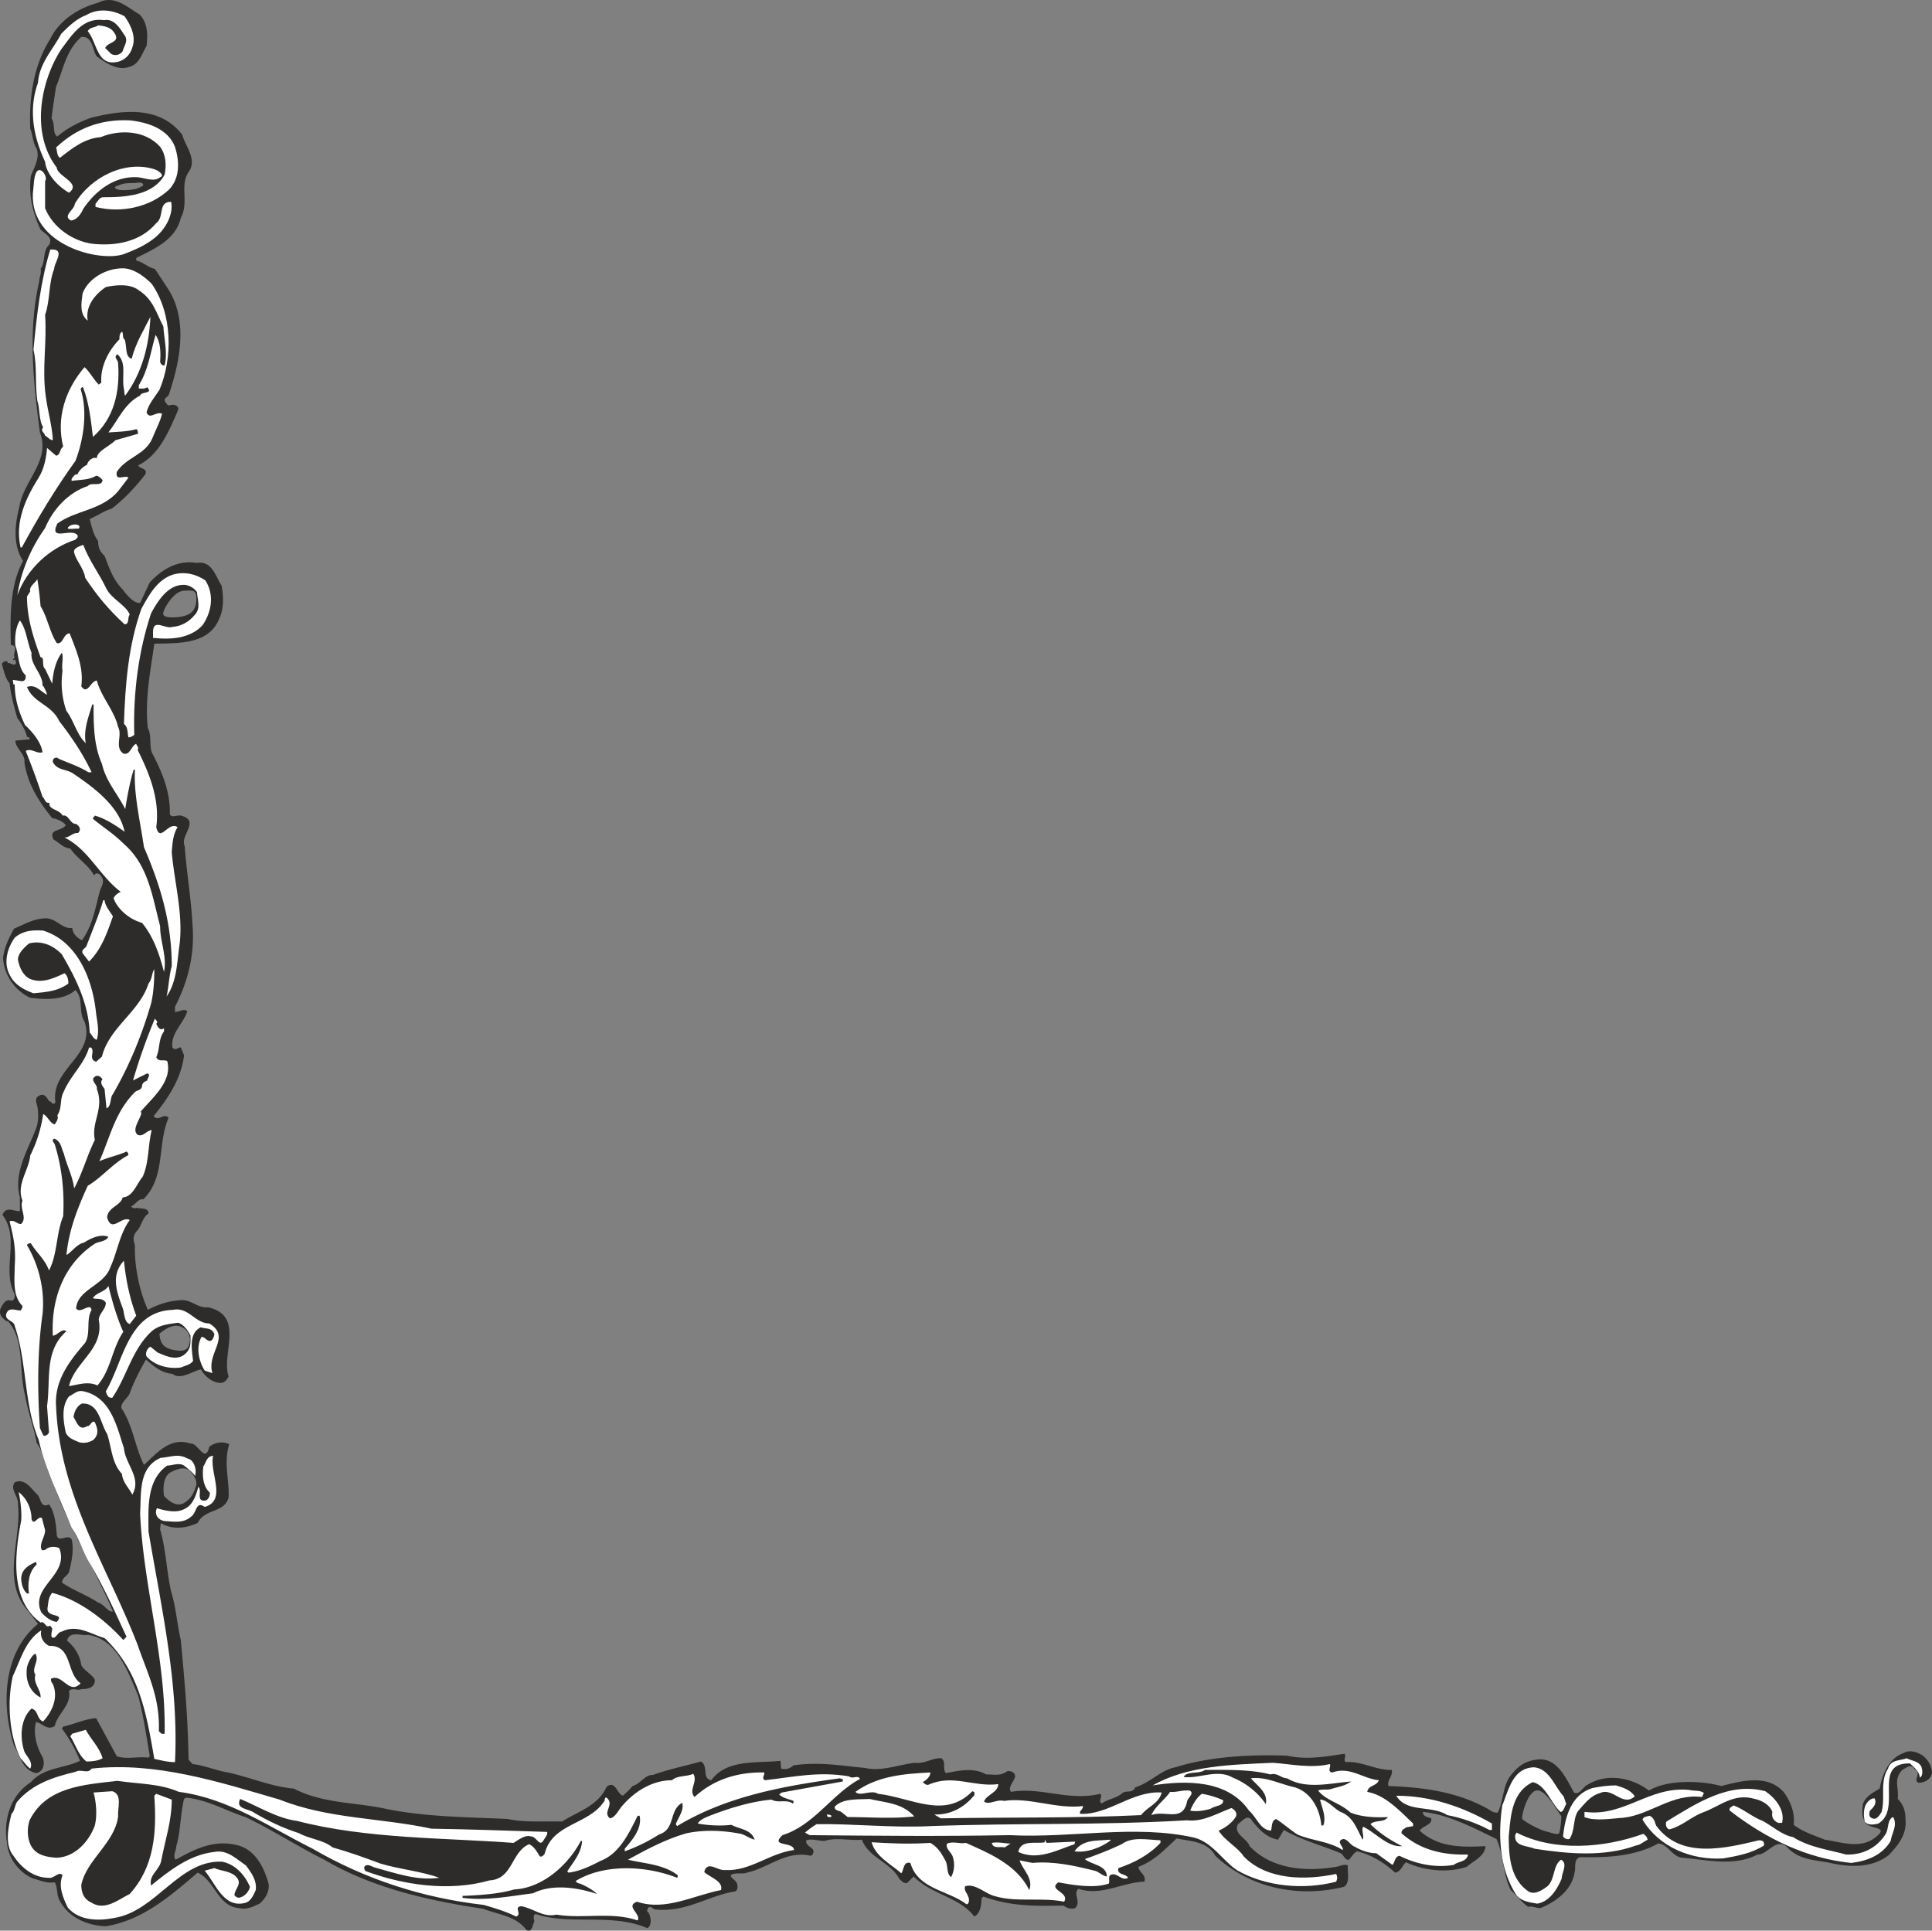 <svg xmlns="http://www.w3.org/2000/svg" width="287.02" height="286.852" viewBox="0 0 215.265 215.139"><rect x="0" y="0" width="215.265" height="215.139" fill="#808080" stroke="none"/><path d="M195.686 317.913c-1.872 2.952-2.376 6.552-2.232 10.008.288.648.288 1.584.72 2.232.36 1.08-.288 2.088-.648 3.024-.288 2.088.216 4.176 1.08 5.976.504.504 1.44.864.936 1.728-.72.648-.36 1.872-.936 2.664.144.36-.144.936-.144 1.368-1.296 5.544-.648 11.376.072 16.848 1.224 3.168-1.872 5.4-2.304 8.352-.504 1.944-.72 4.248.432 5.976-1.512 2.736-1.44 6.264-1.368 9.36.936.072.144 1.008.432 1.368l-.216.288c.144.072.144 0 .216-.072.072.144.144.288.144.432-.216.432-.576-.072-.936 0v-.144c-.288-.216-.576.144-.648.216.216.792.432 1.728.864 2.16.144 1.296.504 2.664.864 3.888.504.648 1.008 1.584 1.08 2.16l.072-.072c.144.072.288.144.216.288l-1.584.144c0 .864 1.152 1.512 1.008 2.448.36 2.376 1.584 4.32 3.096 6.192.504.072 1.224.36 1.512.792-.504.72-1.944.36-1.368 1.584.648.36 1.08.936 1.872 1.008.792 1.152 2.016 1.8 2.664 3.024.072-.36.576-.288.72 0 .504.576.144 1.08-.072 1.656-.504 1.8-.792 3.888-2.016 5.544-.576-.288-1.008-.72-1.08-1.368-1.08.144-1.728-1.008-2.88-1.08-1.368 0-2.376.648-3.6 1.152-.576 1.008-1.08 2.088-1.224 3.24.072 1.872 1.296 3.672 3.024 4.464 1.728.216 3.744.288 5.04-.864.936 1.008.288 2.376 1.008 3.528 1.296 3.744-3.816 5.256-3.24 9-.288.432-.504-.216-.72-.144-.288-.504-.576-.936-1.152-.576-.504.288-.216.864-.144 1.152.144.792.144 1.872-.216 2.664-.936 2.376-2.448 4.824-1.728 7.488v1.512c-.504.144-1.512-.648-1.944.432 2.016 2.664-.144 6.048 1.368 8.856 0 .288 0 .648-.36.72-.72-.288-1.008.504-1.224.864-.216.72.216 1.08.72 1.44l.072-.072c1.944 2.088 1.224 5.616 1.944 8.28.288 1.8 1.008 3.672 1.296 5.328.864 1.152 1.008 2.808 1.656 4.032 1.8 5.184 4.752 9.792 6.84 14.76-.576.072-.936-.792-1.656-1.008-1.296-.864-2.808-1.368-4.032-2.232.072-.576.576-.72.792-1.152.288-1.152.576-2.52.288-3.672-.432-.648-1.512.504-1.656-.504-.072-1.08-.216-2.52-.864-3.384-1.008.504-.864-.792-1.368-1.152-.648-.648-1.368-1.8-2.448-1.296-.576.792.432 1.512.36 2.448.432 3.744-1.872 8.424 1.008 11.736l1.224 1.584c-3.96 3.24-4.104 9.144-2.664 13.608.72 1.08.864 2.664 2.448 3.024.864-.144 1.008-1.08.72-1.8-.648-1.08-1.08-2.664-.72-3.888.648.072 1.224 1.008 2.088.432.288-1.368 1.872-2.304 1.584-3.888.36-.432.936 0 1.368-.216.72 0 1.512-.144 1.512-1.008-.216-.576-1.152-1.008-1.512-1.656-.144-1.08-.72-2.016-1.584-2.736.288-1.152 1.584-.504 2.304-.648 3.24.432 4.464 4.104 5.616 6.768.576 2.16.936 4.608 1.296 6.768l-.144.144c-1.368-.144-2.376.216-3.528-.144l-2.304-4.248c-1.224.072-2.376.648-3.672.936l-.144.216c.792 1.08 1.512 2.304 2.016 3.6-1.8.864-4.032.72-5.472 2.376-2.232 1.44-3.096 4.104-2.664 6.768.144 1.728 1.368 3.312 2.88 3.96.864.216 1.512.576 2.448.432.288.504.216 1.224.432 1.8.936 2.088 3.168 3.024 5.256 3.096 4.032-.648 7.128-3.312 10.224-5.976 1.944.864 2.232 3.816 4.68 3.96.792.216 1.584-.216 2.232-.504.648-.576 1.08-1.296 1.008-2.16-.504-1.872-1.512-3.96-3.672-4.392-2.52-.576-4.608.504-6.696 1.656-.36-.432.072-1.008.072-1.512.504-1.656.432-3.528.864-5.256l.216-.144c2.376.216 4.392 1.44 6.624 2.16 2.88 1.368 5.76 3.24 8.784 4.752 5.4 3.168 11.52 4.536 17.712 5.472 1.656.648 3.672.792 4.824 2.376.648.288.648-.576.864-.936 0-.216-.216-.72.144-.864 3.744 1.296 8.496-.144 12.456 1.584.576-.36.36-1.296.144-1.728-.216-.072-.144-.216-.144-.36.216-.576.576-.072.864 0 3.456.36 5.832-1.512 8.928-2.016.36-.144.288-.864.072-1.08-.216-.288-.576-.432-.576-.72.504-.36 1.296-.072 1.8-.288 2.376-.504 4.392-2.52 7.128-1.872.288-.144.36-.504.216-.72-.216-.288-.864-.504-.72-1.008.504-.216 1.44.072 2.016.072 1.296-.432 2.88 0 4.176-.144.72 2.016 3.24 2.52 4.176 4.392.288.216.432.504.864.432l.72-.72c2.088 2.088 5.04 2.232 6.768 4.464.648-.36.792-1.224.792-2.016l.216-.216c2.952 1.08 5.616 1.08 8.928 1.008.36.288.864.432 1.296.288.72-.72-.288-1.584.36-2.16 2.52.864 4.896-.72 7.344-.792.288-.72-.648-1.08-.648-1.656 1.728-.648 2.88-1.872 4.248-3.168 1.584.36 3.384.288 4.32 1.944 3.888 3.672 9.36 4.68 14.328 3.456.72-.504.36-1.584.432-2.376-.36-.216-.864.072-1.296.144-3.384.576-7.2.288-9.648-2.304-.288-.864-1.872-1.368-1.296-2.448.432-.288 1.08-1.224 1.584-.36.792 1.008 1.656 1.872 2.88 2.088l.648-1.08c2.016 1.152 4.248 1.728 6.336 2.592.36.216.432.792.936.72.216-.288.576-.792.864-.936 1.584.36 3.096 1.296 4.248 2.376.648-.072.792-.792 1.224-1.152 2.016.936 4.608 1.224 6.768.504.72-.648 2.016-1.152 2.088-2.304-2.736.144-5.256.144-7.344-1.728.432-.576 1.44-.648 1.296-1.368-.288-.144-.936-.144-.936-.72 2.808.288 5.544 1.728 8.208 3.024.792 1.728.72 3.96 1.584 5.688.72.648 1.152 1.296 1.944 1.872.432-.144.864.144 1.368.144 1.728-.72 3.528-2.016 3.816-4.032.144-.504-.144-1.368.576-1.656 3.024.072 6.12-.072 8.712-1.512 1.08 0 1.584 1.512 2.736 1.584 2.592.216 5.76 1.008 8.352-.36 1.152.072 2.16-2.16 3.456-.648 1.44 1.368 3.168 1.224 4.968 1.656 2.16.432 4.392.432 6.192-.936 1.008-1.08 2.016-2.232 1.872-3.96 0-.936-.216-1.656-.864-2.304.144-1.296-.504-2.16.504-3.24.36-.144.936-.792 1.368-.072.864.36-.216 1.224.432 1.512.648 0 1.368-.36 1.512-1.08 0-.792-.432-1.44-1.008-1.944-.576-.36-1.44-.72-2.16-.288-1.656.576-2.376 2.376-2.664 3.96-.72.432-1.584.864-1.872 1.728-.072.72-.144 1.296.216 1.944.288.936 2.88.432 1.224 1.728-1.656 1.368-3.816.576-5.688.288-1.224-.504-2.448-.864-3.456-1.656.144-1.368-.36-2.592-1.08-3.6-1.8-2.088-4.752-1.296-6.984-.72-2.088-.576-5.904-.792-8.064.504-2.016-1.512-4.752-1.944-6.84-.648-.504.216-.936 1.224-1.512.864-.864-1.512-1.872-3.96-4.104-3.672-1.152.144-1.944.576-2.664 1.44-1.224 1.224-1.008 3.024-1.728 4.464-.432.072-.792-.216-1.152-.432-3.384-1.872-7.056-2.376-11.016-2.52-.216-.648.504-1.08.36-1.8-1.728.072-3.384-1.008-5.112-.864-.36-.216.072-.576-.144-.936-1.944.288-4.176.72-6.408.216-3.96-.144-8.568.072-12.456 1.296-1.584.288-2.808 1.728-4.464 2.232-.288.72-1.008.288-1.44.648-.648.576-1.584.648-2.304 1.152-.432-.288.144-.72-.144-1.08-3.528.864-6.624-.792-9.936-.216-.432-.432.288-1.152.432-1.656.072-.504-.504-.72-.864-.648-.792.576-1.44.36-2.376.36-1.368-.792-2.952-.432-4.464-.144-.432-.504.072-1.224-.504-1.656-1.008-.072-1.8.648-2.952.504-1.8.216-3.816 1.008-5.544.576-2.52-.216-4.968-.72-7.992-.288-.36.36-.864.504-1.368.36l-.072-.864c-2.664.288-5.976-.216-7.704 2.16-1.08-.144-.288-1.584-1.152-2.088-1.8.504-3.6.864-5.4 1.512-.792-.072-1.368 1.008-2.232 1.224-.288.36-.648.72-1.08 1.08-.72-.288-.792-1.728-1.8-1.008-.936 2.16-3.312 2.808-4.968 3.888-1.872-.072-4.104.144-6.048-.288-4.536-.216-9.216-.216-13.68-1.152-3.384-.72-6.984-.576-10.152-2.232-2.52-.216-4.752-1.224-7.344-1.8-1.368-.216-2.592-.792-3.96-.936l-.432-.504c-.072-4.68-.432-8.64-.864-13.32-.432-1.8-.504-3.528-1.08-5.4-.504-2.232-.576-4.752-1.224-6.912l.072-.72c1.296.792 2.808.576 4.104 0 .792-1.656 3.024-1.08 3.456-2.88.072-2.016-.576-3.888.072-5.904-.72-.36-1.584-.216-2.232.288-.432 1.944-1.296-.504-2.088-.36-2.304-.792-3.816 1.152-5.184 2.376-1.008-2.016-1.224-4.392-2.52-6.336-.072-.648.72-1.08.936-1.656.432-1.224 1.152-2.592 1.8-3.744.864.72 1.728 1.512 2.952 1.584.864.72 2.088-.216 3.168-.504.432.792 1.368 1.584 2.304 1.512.432-.072.648-.432.792-.72-.864-2.448 1.872-6.768-2.304-7.704-1.08.144-1.872-.864-2.952-.792-1.368.072-2.52.432-3.744 1.08-.936-2.088-1.512-4.824-1.44-7.2-.216-.648-.216-1.008.144-1.512.576-.504.648-1.584 1.368-2.016 0-.72-.936-.504-1.368-.648-.216.144-.432 0-.576-.144.504-.216.864-.936 1.368-.792 2.52-2.52 1.512-6.048 2.808-9.072-.504-.648-1.152.504-1.656-.216 1.656-2.016 3.096-4.248 3.384-6.768l-.36-.864c-.288-.072-.576.432-.936 0-.216-1.584 1.224-2.664 1.656-4.032-.288-.36-.936.072-1.368.072v-.576c1.44-2.808 2.232-5.832 1.944-9.216-.144-2.88-.648-5.688-.864-8.712-.576-1.152 1.8-2.808-.432-3.384-.432-.072-1.008.288-1.224-.144.072-2.592-.936-4.824-2.016-6.912-.288-.864 0-1.944-.432-2.664-.36-3.24.288-6.336.72-9.432 2.664-.072 6.12.144 7.272-2.88.504-1.08.432-2.52.216-3.6-.648-1.008-1.08-2.808-2.736-2.52-2.16-.36-3.888.72-5.256 2.16l-1.08 2.304c-.72.072-1.584-1.008-1.944-1.512-1.08-1.08-1.512-2.448-2.016-3.744-.504-.432-.72-.936-.72-1.656-.504-.648-.72-1.584-.936-2.448.864-.36 1.512-.864 2.448-1.152 1.44-1.08 2.736-2.52 3.744-3.816.288-.72-.576-.576-.792-1.008 2.376-1.152 3.456-3.888 4.464-6.192.072-.504-.504-.648-.936-.504-.288.072-.36-.216-.504-.36-.288-.504.36-.504.432-.936 1.224-3.672 2.088-8.136-.072-11.592l-1.512-2.304c-.72-.144-1.368-.792-2.088-.936v-.288c2.016-1.008 4.392-2.016 4.968-4.464.936-1.728-.144-3.6.864-5.112 1.008-1.368-.36-2.88-.72-4.176-2.52-3.24-6.624-2.736-10.152-1.872-1.368.504-2.664 1.152-3.744 2.088-.576-.288-.216-1.368-.648-2.016a83.08 83.08 0 0 1 .504-3.528c.792-1.872 1.08-4.032 2.808-5.544 1.296-.144 1.224 1.512 1.728 2.16 1.08.792 2.376 1.656 3.672 1.152 1.08-.288 1.368-1.512 1.872-2.304.144-1.224.144-2.592-.792-3.528-1.368-.792-2.808-2.232-4.608-1.296-2.16.576-4.32 1.944-5.328 4.032zm10.944 19.008s-5.184.432-5.688.144c-.72-.36-1.728 1.368-1.656 2.016.144.576 4.608 1.44 6.696-.144 2.016-1.584 2.016-2.592 2.016-2.592s-1.296.576-1.368.576zm-1.512-2.952c.144 0 .648-.144.864.072.216.216-.144.36-.72.576-.576.144-1.8.216-2.016.072-.288-.072-.504-.216-.216-.36.648-.216.648-.36 2.088-.36zm-7.2-2.592s1.224 1.944 1.728 2.016c.432.072 2.88-2.016 4.968-2.016 2.088.072 3.312.576 3.384.576 0 0 .144-1.44-.72-2.016-.864-.576-3.96-2.16-9.36 1.44zm.504 4.968c0 .648-1.44 1.368-.432 1.872.72-.072 1.152-.792 1.368-1.296 1.368-2.016 3.456-3.672 6.048-3.6.792.144 1.872.648 2.52.072.504-.144 0-.648-.576-.864-3.24-1.08-7.128.792-8.928 3.816zm-2.016-1.728s.072 2.088.432 2.52c.288.288.432-1.296.72-1.584.288-.216-.72-.432-1.152-.936zm.864 10.224c-.288 1.08-.144 1.728-.144 2.736-.864 1.008-.288 2.88-.648 3.96-.072.216.288.144.36.36-1.008 2.016-.072 3.96-.216 6.12.504-.72.792-1.728 1.368-2.376.72-.72 1.368-1.656 1.512-2.736.36-.36.792.072 1.008.432.216.144.288.576.648.504.576-1.656 2.016-3.024 2.376-4.968.36-.432.648 0 .936.216.576.288.504.936.864 1.152.792-.792 1.368-2.016 1.152-3.312-.288-.432-.792-.144-1.08-.576-.792-.576-1.8-.576-2.808-.216-1.296.864-1.44 2.592-1.296 4.104-.936.504-1.728-.864-2.52-1.224.072-.36.144-1.152-.144-1.512.072-2.016 1.368-3.672 3.096-4.752-1.224-.36-2.592-.072-3.672-.72-.936.576-.288 2.088-.792 2.808zm11.16 36.576s.936-1.944 2.16-2.016c1.152-.072 1.368 0 1.368.936 0 1.008-.36 1.872-2.16 2.016-2.016.144-1.512-.504-1.368-.936zm-12.744-4.752a18.164 18.164 0 0 0 1.44 6.624c.648-.432 1.368-.864 2.016-.72.72.576-.072 1.512.432 2.232.504.432.144 1.296.792 1.656l.288 1.656c.432-.072.72-.288 1.152-.576 1.008 1.08.432 2.736 1.584 3.816.36-1.224.216-2.736.432-4.032l.72-3.456c-3.024-2.304-5.328-5.4-6.552-8.928-.864.36-1.8 1.008-2.304 1.728zm8.208 39.24c-.648 2.016-1.512 4.032-2.808 5.904.864 1.728.936 3.888 1.44 5.832.792-.288.72-1.224 1.44-1.656 1.944-2.304 3.96-5.184 2.664-8.064-.648-1.08-1.512-1.8-2.736-2.016zm-6.768 5.04s.144-.936-1.152-1.584c-.648-.216-1.728-.576-2.232.144-.504.648-.432 1.44.36 1.872.792.576 1.08.72 2.016.36 1.008-.36 1.008-.792 1.008-.792zm11.232 59.328s-.36-2.088.792-2.664c.864-.432 1.512-.576 2.088-.144.504.576.792 1.08.72 1.584-.144.504-.432 1.368-1.08 1.8-.576.504-1.368.648-2.52-.576zm-.504-18.072s1.152-1.08 2.16-.864c1.008.288 1.296 1.152 1.224 1.656-.072.504-.144 1.224-1.368 1.08-1.224-.144-1.944-.504-2.016-1.872zm-9.648 12.384c1.152 6.048 3.816 11.448 6.408 16.92.288 1.512 1.584 2.664 1.8 4.248l1.008 2.664c-.504-6.048-2.016-11.448-2.088-17.208-.648-1.152-1.8-1.656-1.944-3.096-.36 0-.36-.504-.36-.792-.576-.936-.648-1.944-1.152-2.88-1.08.576-2.592.936-3.672.144zm6.624 38.52c.216 3.096-1.08 5.832-3.24 7.848-.432 1.08-1.656 2.016-.864 3.24.216.504.648.576 1.152.648 1.008-.216 2.016-.648 2.736-1.296 2.016-2.088 2.16-5.256 2.592-8.064-.576-.504.648-2.808-1.224-2.448-.432.432-.72-.36-1.152.072zm-10.224 3.744c.144.936.288 1.656.936 2.304.936.792 2.088-.144 3.024-.36 1.368-.576 1.44-2.16 1.944-3.384-.144-.72-.216-1.512-.72-2.16-2.016.648-4.392 1.368-5.184 3.6zm33.552 1.224c2.736 1.224 5.472 1.872 8.136 2.808 2.952.288 5.76 1.584 8.928 1.224 1.008-.216 1.8-1.296 2.016-2.376-2.88-.648-6.408 0-9.432-.864-1.368.432-2.664-.504-3.888-.072-1.656-.504-3.24-.432-4.968-.864zm159.192-2.376s-.36-1.512-1.584-1.512c-1.152 0-1.152.072-1.152.072s2.232 1.512 2.736 1.44zm-1.728 2.016s-2.664-2.232-3.24-2.232c-.504 0-3.96 1.944-4.176 2.016-.144.144 2.376 2.376 7.416.216zm-7.128-3.528s-2.808.864-3.168 1.152c-.288.36.216.792.36.792s2.16-1.8 2.808-1.944zm-7.416.072s-1.008-.864-1.872-.576c-.864.216-1.512.72-1.584 1.008-.072.216 2.088.36 3.456-.432zm1.584 2.016s-4.968.648-5.688.072c-.288-.288-.792 1.872-.792 2.088 0 .288 5.688-.432 6.408-1.08.792-.648.216-1.08.072-1.08zm-9.36 4.248s-2.808-.504-3.312-.936c-.432-.36-.72 1.656.576 3.24 1.08 1.368 1.728 0 2.016-.144.288-.216.936-1.728.72-2.16zm.72-4.608c.072.072-.072 1.584-.216 1.944-.144.216-.72 0-1.512-.216s-2.376-1.08-2.592-1.368c-.144-.216.504-2.88 1.512-3.168 1.08-.288 2.52 2.52 2.808 2.808z" style="fill:#2d2c2b" transform="translate(-190.085 -313.575)"/><path d="M196.91 317.337c-1.008 1.872-2.448 3.312-2.592 5.472-1.08 2.952-.504 6.048.792 8.784.144 1.44 1.512 2.808 2.664 3.456 1.44-1.08-1.296-1.8-1.368-2.808-2.88-3.744-1.872-9.504.504-13.176 1.152-1.512 2.376-3.6 4.752-3.24 1.08-.216 1.728.792 2.232 1.584.576.648 0 1.296-.144 1.872a.963.963 0 0 1-1.296.288l-.648-.648c.288-.72 1.872-.576.936-1.8-.36-.504-1.008-.648-1.728-.72-.36.288-.864.144-1.152.648 1.08 1.296 1.008 4.032 3.456 3.384.72-.216 1.296-.792 1.512-1.584.432-1.152-.144-2.448-.864-3.456-1.296-.72-2.952-.936-4.248-.144-1.152.432-2.016 1.296-2.808 2.088z" style="fill:#fff" transform="translate(-190.085 -313.575)"/><path d="M196.334 330.009c.144.432.072.936.432 1.152 1.368-1.08 2.736-2.16 4.536-2.304 2.088-.864 4.968-.792 6.624 1.08.648.864.72 2.016.504 3.096-1.296 2.376-4.464 2.52-6.84 2.52-.432 0-.576.432-.864.72v.36c2.808.72 6.048.072 8.208-1.944 1.224-1.296 1.152-3.168.648-4.752-.792-2.016-3.024-2.736-5.04-2.952-3.24-.144-5.904.864-8.208 3.024z" style="fill:#fff" transform="translate(-190.085 -313.575)"/><path d="M193.742 335.193c-.216 5.76 7.488 7.632 10.152 6.696 2.088-.792 4.176-1.8 5.04-3.96.216-.576.36-1.224.216-1.872-1.512 0-.72 1.728-1.656 2.376-1.728 2.088-4.536 2.592-7.128 2.304-2.16-.288-4.392-1.8-5.256-3.96v-3.024c.432-.504-.936-2.448-1.224-.072zm1.944 6.192c-1.08 3.528-1.512 7.344-1.872 11.16.432 1.872.144 3.672.432 5.688.288.792.144 2.16.648 2.952-.36.432.144.576.216.936.216.072.504.504.864.504-.072-1.584-.576-3.24-.792-4.896-.432-3.168.144-5.904-.072-9.072.576-1.584.36-3.456 1.008-5.112 0-.72 1.368-2.304-.432-2.16z" style="fill:#fff" transform="translate(-190.085 -313.575)"/><path d="M199.286 346.28c-.144 1.08-.36 2.305.576 3.025-.288-1.512.72-2.88 2.016-3.744 1.008-.216 2.664-.432 3.672.36 1.584 1.008 1.944 2.52 2.736 4.032.072 1.296.504 2.952.144 4.32-.288.072-.432-.144-.504-.36.072-1.008.072-2.16-.504-3.024-.576 1.944-.792 3.888-1.872 5.616v.36c.36 0 .648.072.936-.144.72.792-.648.432-.792.936-1.728.864-2.448 2.736-3.528 4.104.936-.072 2.088-.072 3.096-.36.216.072.144.288.216.504l-2.52.72c-.72.72-2.088 1.224-2.088 2.016-.432-.216-1.008.288-1.08.72-.432.216-.864.576-1.08 1.08-.288-.072-.504.288-.648.504v.216c.936-.144 1.944-.072 2.736-.576.216 0 .504.216.72.504-.144.792-1.224.144-1.656.648-2.16.72-3.888 2.592-4.752 4.68-1.584 2.232-2.664 4.752-3.096 7.488 1.08-2.952 3.6-5.256 6.48-6.192.072-.144.36-.216.216-.504-.648-.864-3.24.792-2.232-1.296 2.088-1.512 4.896-1.44 6.768-3.6l1.152-1.512c-.36-.36-1.512.504-1.296-.648 1.08-1.656 3.168-1.872 3.96-3.744.36-.936.864-1.8 1.08-2.736-.72-.288-1.368.72-1.728-.144.216-.936.936-1.728 1.44-2.52 1.512-3.6 1.44-8.496-.864-11.808-.936-.936-2.088-1.728-3.24-1.728-1.8 0-3.816 1.08-4.464 2.808z" style="fill:#fff" transform="translate(-190.085 -313.575)"/><path d="M204.758 353.553c-.792-.216-.504-1.44-.792-2.16-.288-.144-.072-.576-.288-.864-.288.216-.288.504-.288.864-1.224 1.224-2.16 3.096-2.016 4.824l-.288.216c-.576-.576-1.008-1.44-1.584-1.944-2.16 2.52-3.168 5.688-2.376 8.856-.432.288-.288.936-.792 1.008l-1.008-.864c-.072.936-.288 2.304-.936 3.312-1.44 2.304-2.664 4.896-2.016 7.776h.144c1.8-3.312 3.744-6.552 5.976-9.648.936-2.448 1.368-5.544.576-7.992.072-.144.216-.36.288-.144.648 1.656.864 3.672 1.08 5.472 2.376-2.088 3.024-5.04 2.808-8.208 0-.432-.576-.648-.072-1.008 1.08 1.008.432 2.448.72 3.888.072.216 0 .576.144.72 1.872-2.52 2.664-5.544 2.808-8.784-.72 1.44-1.656 2.952-2.088 4.68zm-7.128 18.864c0 .216 1.008 0 1.224.072.432-.576-.936-.648-1.224-.072zm.72 2.736c.216.936 1.08 1.728 1.224 2.808 1.296 1.944 2.52 3.456 4.392 5.184.576 0 .288-.792.576-1.08-.432-1.08-2.016-1.728-2.592-2.88-.792-1.656-1.944-3.168-2.592-4.896-.36.144-1.152.36-1.008.864zm7.488 6.264c-1.44 4.032-1.8 8.352-1.944 12.816.504.432.36 1.008.504 1.512.216 0 .504-.144.648-.288-.144-4.752.504-9.432 1.872-13.536.648-1.224 1.8-3.096 3.456-3.168.648-.072 1.296.288 1.656.792.072.936.432 1.8-.216 2.52-.648.792-1.512 1.296-2.52 1.368-.792.288-2.16-1.008-2.16.576v.648c2.016.216 4.176.072 5.544-1.44 1.008-1.512 1.296-3.384.288-4.968-1.08-.72-2.304-1.008-3.6-.648-1.8.576-2.736 2.376-3.528 3.816z" style="fill:#fff" transform="translate(-190.085 -313.575)"/><path d="m193.454 379.473-.36.576c0 2.448.72 4.608 1.512 6.768.504 0 .072.936.504 1.296l.792 1.656c.072-.936.288-2.448 1.08-3.456.216.576-.072 1.296.072 2.016a9.402 9.402 0 0 0 .432 4.464c.864 1.152 1.152 2.664 2.16 3.6-.288-1.44.288-2.88.72-4.32h.144c0 2.16 0 4.536.936 6.624.432 1.944 1.728 3.312 2.592 5.04.216-1.368.504-2.952.936-4.392h.144c-.144 2.736.576 5.688 1.008 8.64 1.8 4.176 3.096 8.352 3.096 13.248-.288 1.008-.36 2.448-.576 3.384 1.152-1.656 1.152-3.744 1.44-5.76.432-3.384-.576-6.984-.864-10.296.072-1.008.144-2.016.648-2.808-1.008-.72-1.944 1.8-2.376 0 .432-3.096-.792-6.048-2.088-8.64.216-.144-.072-.432-.144-.648-.576.216-.648 1.296-1.44 1.08-1.008-.72-.072-2.016-.576-2.952-.432-1.872-1.872-3.312-2.376-5.184-.72.072-1.008 1.656-1.728.648.288-2.16-.576-4.032-1.296-5.904-.72 0-.72 1.296-1.44 1.08-.792-1.224-1.008-2.808-1.8-4.104a38.645 38.645 0 0 0-.36-3.024c-.216.432-.936.792-.792 1.368z" style="fill:#fff" transform="translate(-190.085 -313.575)"/><path d="M191.798 385.52c.432 1.153.288 2.52 1.152 3.313 0 .288 0 .648-.432.648l-1.008-.144.072.504h.144c0 1.584.432 3.024 1.152 4.536.864.792 1.8 1.944 1.944 3.024-.648.216-1.224-.504-1.872-.144a84.347 84.347 0 0 1 1.872 5.112c.288.216.288.792.792.648-.216.792 1.08.72 1.44 1.44.72-.144.792.936 1.512.936.432.288.576.648.216 1.008-.576-.072-.936.504-1.512.504 2.664 1.296 3.888 4.248 6.264 6.048-.288.144-.648.36-.792.72.432 1.224 1.8 2.376 3.168 2.736 1.296 1.584 1.944 3.528 2.448 5.472.36-1.728-.432-3.312-.432-5.112-.864-3.24-1.296-6.768-4.032-9.144-1.152-1.152-2.232-1.8-3.456-2.808 0-.144.144-.216.216-.36 1.224.36 2.304 1.08 3.312 1.8-.576-2.736-3.168-4.752-5.616-6.408-.864-.648-1.872-.36-2.376-1.368-.072-.36.36-.648.648-.36 1.152.504 2.304.864 3.312 1.512h.36c-.936-2.016-2.304-4.032-3.6-5.688-.864-1.872-2.88-2.016-3.6-3.816.936-.36 1.512.504 2.232.864-.072-.36-.288-.72-.432-1.008l-.072.072c.072-1.44-1.368-2.304-1.224-3.744-.504-1.224-.576-2.664-1.296-3.6-.504.792-.576 1.944-.504 2.808zm9.792 28.369c-.504 1.728-1.224 3.384-1.872 5.112-.144.288-.576.36-.432.792l.72.936c1.44-1.44 2.016-3.24 2.664-5.04-.36-.576-.864-1.152-.936-1.8zm-9.864 4.176c-.864 1.224-1.296 2.88-.504 4.248.504 1.008 1.584 1.584 2.592 1.944 1.512-.144 2.664-.216 3.888-1.08 0-.432-.072-.864-.432-1.152-1.224.576-2.592 1.224-3.96.576-.72-.432-1.08-1.296-1.224-2.088 0-.72.72-1.368 1.224-1.8 1.296-.36 2.664.144 3.672 1.224 1.512 2.592 2.952 5.4 3.096 8.712.288.288.432.72.792.792.288-.936.072-1.872-.072-2.88-.36-3.744-2.016-8.064-5.904-9.288-1.224-.072-2.232 0-3.168.792z" style="fill:#fff" transform="translate(-190.085 -313.575)"/><path d="M206.63 423.177c-1.008 3.168-4.392 4.896-5.184 8.136l-.648.576c-.936-.288-.072-1.152-.576-1.584h-.216c-.504 1.8-2.088 3.168-2.808 4.896-.504.936-.144 1.728-.72 2.664.144.36-.072.648-.288 1.008-.576-.144-.792-.936-1.296-1.152a14.924 14.924 0 0 1-1.44 4.608c-.144 1.656-1.584 3.24-.864 5.04-.36.936.576 1.872-.144 2.592-.432.072-.72-.504-1.296-.288.432 1.728.72 2.952.576 4.968 0 1.44-.288 3.312.864 4.464 0 .144-.072.36-.216.504-.576 0-1.296-.432-1.584.36-.216.792.864.72.936 1.368 1.368 3.96 1.008 8.712 2.664 12.672.792 3.456 2.376 6.552 3.672 9.792.864 1.224 1.224 2.664 2.016 3.96 1.584 2.664 2.808 5.4 4.104 8.208l-.36.36c-2.016-2.232-4.896-4.464-7.92-5.256-.432.504-.432 1.08-.504 1.584-.288 1.296 2.016.576 1.008 1.656-.648-.072-1.296-.576-1.728-1.08-1.296-2.88 3.168-4.104 2.016-7.128-.36-.216-1.08-.216-1.44.072-.144.144-.288.144-.504.144-.36-.72.36-1.44.36-2.232l-.36-1.368c-.504-.216-.864.936-1.152.144 0-1.152-.504-2.304-1.44-3.024.216.936.36 2.304.288 3.168-.72 3.744-1.296 8.856 2.16 11.376.504-.216.504.648 1.008.36.144 0 .216.216.288.288 0 .288-.144.576-.072.936.432.432.648-.576 1.152-.576 1.656-.864 3.24.288 4.752.72 3.888 3.672 4.68 8.496 5.544 13.464.72.144 1.44.36 2.304.36.432-8.784-1.512-17.136-2.952-25.704 0-2.448-.288-5.688 2.088-7.344.576 0 1.296-.36 1.872 0 .432.36.864.648 1.224 1.152.216-.648-.072-1.8-.864-1.944-1.008-.576-1.872-.144-2.952-.072-2.52 1.08-2.16 3.96-2.304 6.192.36 8.064 2.88 16.2 2.736 24.48 0 .144-.216.072-.36.072l-.288-.288c.144-3.816-1.296-6.48-2.376-9.648-3.384-8.712-8.64-16.56-9.072-26.496-.216-2.88 1.44-5.04 3.24-7.128.648-1.08.072-2.592.72-3.672l-.144-.288c-.576-.072-1.152.648-1.584.144.144-2.16 3.096-2.52 3.816-4.608.792-1.728 1.008-3.672 2.16-5.256-.936-.504-2.016 1.512-2.52-.288.072-1.152 1.512-1.296 1.728-2.232 1.152-.072 1.512-1.44 2.232-2.304.72-1.584.576-3.528 1.008-5.184-.576 0-.936.792-1.584.504-.648-.576.216-1.584.432-2.376l-.072-.216c1.44-1.656 3.528-3.384 2.952-5.616-.432-.216-.936.144-1.224-.432.432-.936.216-2.016.864-2.88v-.36c-.432.36-.72-.144-.864-.504.288-.216-.072-.36-.144-.576a65.044 65.044 0 0 0-2.448 6.912l1.584-.792c.432.144.072.432 0 .792-.288.144-.504.216-.576.576 0 .504-.576.504-.792.72-2.232 2.232-2.736 4.968-3.96 7.704.936-.432 2.088-.648 3.024-1.08.144.072.288.36.144.432-1.728.936-2.88 2.448-4.464 3.384-1.152 2.52-2.088 4.896-2.376 7.704.504-.216 1.152-1.224 1.944-1.368.792-.504 1.872-1.008 2.736-.648-.288.504-.936.504-1.44.72-3.6 2.304-4.968 6.336-4.752 10.296.576-.072 1.008-.864 1.512-.504-2.52 2.232-1.728 5.4-2.16 8.352l.216 2.88c0 .216-.432.576-.648.36l-.36-.792c-.288-4.104-.288-8.64.288-12.672.288-2.736-.432-5.544-1.728-7.704.072-.216.288-.216.432-.216.648 1.08 1.584 1.8 2.016 3.024.936-1.728.792-4.104 1.584-6.048.144-2.808-.144-5.4-.936-7.992-.072-.216-.432-.432-.072-.648.792.288.792 1.08 1.08 1.656.36 1.44.936 2.376 1.152 3.888.936-1.728 1.44-3.672 2.304-5.4-.432-2.016 1.08-3.456.216-5.688.144-.504-.936-1.008-.072-1.44.36-.072.504.144.72.36-.36.36 0 .792.216 1.08l.216 2.16c.576-.216.36-1.152.72-1.584 1.872-3.24 3.24-6.624 4.248-10.08.288-1.224.36-2.592.36-3.816-.288.36-.216 1.08-.648 1.584z" style="fill:#fff" transform="translate(-190.085 -313.575)"/><path d="M203.75 459.32c.216.577.144 1.585.792 1.8l.72-.935c-.72-1.944-1.152-3.96-1.368-6.12-1.512 1.584-.792 3.528-.144 5.256zm-3.312-1.08c.432.145 1.08-.071 1.44.505 0 .72-.72 1.152-.792 1.872.648 3.312-2.664 4.68-3.312 7.416 1.008-.144 2.088-.576 3.168-.072 1.512-1.728 1.584-4.032 2.88-5.976-.72-1.584-1.224-3.384-1.656-5.112-.432.72-1.368.72-1.728 1.368zm1.44 10.369c.072.288.216.792.72.72 1.584-2.304 2.16-5.256 4.248-7.272.792-.792 1.872-.936 3.096-1.08.648.216 1.08.864 1.368 1.44 0 .792.072 1.368-.504 1.944-.936.936-2.16.36-3.168-.072l-.792-.648c-.432.216-.576.792-.432 1.08.936 1.08 2.592 1.44 3.888 1.224.432-.216 1.008-.288 1.296-.72-.144-1.296-.504-3.096.864-3.744.648.216 1.224 0 1.512.792-.072.288-.216.792-.576.72-.36-.072-.576-.504-.864-.432-.648 1.152-.288 2.736.36 3.744l.864.288c-.72-2.232 2.16-4.032-.36-5.544-1.584 0-2.304-1.872-4.032-1.512-5.04.144-5.544 5.832-7.488 9.072zm-4.104.576c-.864 1.08-.648 2.664-.36 4.032.288.648 1.008.864 1.512 1.08a2 2 0 0 0 1.584-.288c.648-.648.432-1.296.144-1.944-.36-.288-.504.504-.864.432-.936.576-1.152-.504-1.512-1.008.072-.576.36-1.224.936-1.512 1.944-.072 2.016 2.16 2.808 3.384.504 1.512.504 3.24 1.656 4.464.072.936.792 1.584 1.152 2.304 1.08-1.872-.792-3.384-.936-5.184-.792-2.376-1.44-5.688-4.536-6.336-.648-.144-1.008.288-1.584.576zm14.976 7.775c-.144 1.009-.072 2.233.72 2.953 0 .288-.072.648-.432.864-1.224.216-.36-1.152-.864-1.512-.216.864-.576 2.016-1.512 2.448-.936.504-2.088.216-3.096-.072-.36.792.288 1.44 1.008 1.44 1.008.072 2.016.216 2.808-.504.648-.432.504-1.8 1.512-1.08 2.52-.72.504-3.816.936-5.688-.72 0-.792.792-1.08 1.152z" style="fill:#fff" transform="translate(-190.085 -313.575)"/><path d="M192.446 489.417c0 .504.144 1.296.648 1.728h.216c-.144-1.08-.072-2.376.864-3.24l-.072-.288c-.792.36-1.584.792-1.656 1.8z" style="fill:#2d2c2b" transform="translate(-190.085 -313.575)"/><path d="M191.51 500.36c-.648 2.809-.432 6.553.864 9.145.432.432.648.864 1.08 1.152.36-.72-.36-1.296-.648-1.872-.504-1.512-.504-3.6.792-4.824.792.216.576 1.224 1.296 1.44 1.008-1.08 1.728-2.664 1.08-4.176-.144-.144-.216-.288-.216-.576 1.296-.648 2.016 1.872 3.312.504-1.656-1.152-.864-4.248-3.528-4.176-.72-.36-1.008-1.08-.864-1.728-1.8 1.152-2.304 3.312-3.168 5.112z" style="fill:#fff" transform="translate(-190.085 -313.575)"/><path d="M193.094 499.353c-.216 1.44.288 2.736 1.512 3.384.072-.864-.864-1.584-.576-2.52-.504-.792.504-1.512 0-2.376-.432.216-.792.936-.936 1.512z" style="fill:#2d2c2b" transform="translate(-190.085 -313.575)"/><path d="M197.918 507.057c.576.864.864 2.088 1.8 2.808.648 0 1.296-.072 1.8-.36-.36-1.224-1.296-2.088-1.872-3.168l-1.512.432zm.576 3.96c-2.376.576-4.752 1.296-6.48 3.312-.288.36-.288 1.08-.648 1.368-.36 1.44-.792 3.456.216 4.68.864 1.296 2.232 2.448 3.888 2.448.648.144 1.152-.792 1.584-.288-.504 1.296.072 2.52.576 3.6 1.296 1.512 3.456 1.512 5.256 1.152 4.608-.792 7.128-6.408 11.88-6.264 1.44.216 2.592 1.44 3.168 2.808-.072.432-.504 1.008-1.008 1.152-.216.144-.576 0-.72-.216 0-.648.864-1.224.288-1.944-.648-.792-1.728-.72-2.52-1.08l-1.08.288c1.224 1.44 2.088 4.176 4.464 3.6.648-.144.936-.792 1.224-1.44.144-1.08-.504-1.944-1.08-2.736-1.08-.72-2.088-1.8-3.528-1.512-2.736.288-5.04 2.088-7.056 3.744-.288-1.224 1.008-1.728 1.152-2.88.432-2.232 1.152-4.32 1.152-6.696l-1.728-.648-.216.216c.288 4.104 0 7.92-2.736 10.944-1.296.648-2.808 1.944-4.32.936-.792-.36-1.08-1.08-1.08-1.944.576-2.808 3.744-4.68 4.104-7.632-.072-1.008.504-2.448-.648-2.808l-2.088.144c.288 1.008.432 2.52.144 3.672-.648 1.8-2.232 3.528-4.248 3.6-1.152-.072-2.304-.288-2.88-1.368-.432-.864-.432-1.944-.144-2.808 1.872-3.744 6.048-3.96 9.792-4.392 2.448.36 4.68.288 6.84 1.224 5.544.72 10.008 3.888 14.904 6.336 5.832 3.384 12.168 5.472 19.08 6.264 1.224.36 2.448.72 3.6 1.296.72-.288-.36-1.08.576-1.152 1.296.216 2.448 1.296 3.888.936 3.024.504 6.12-.36 9.072.648.432-.72-1.44-1.584-.072-2.088 3.168 1.08 6.336-.72 9.36-1.296.288-1.008-1.296-1.44-1.872-2.016.36-1.368 1.512-.072 2.376-.216 2.736.144 4.896-1.872 7.632-2.232-.072-1.008-2.736-.288-1.296-1.656 3.528-1.08 5.544-4.608 8.64-6.264-.216-.504-.792.072-1.224-.288-3.384-.576-6.192.072-9.36.432-.432-.216 0-.576-.072-.864-2.952-.072-5.688.792-7.776 2.736-.72-.792.432-1.728-.144-2.592-.72.36-1.728.144-2.376.72-2.16 0-4.176 1.224-5.616 2.952-.36.432-.72 1.224-1.296 1.296-.864-.72.576-1.512-.36-2.304-.288-.072-.144.288-.288.432-1.8 2.664-5.76 2.376-6.624 5.832-.144.216-.432.432-.576.216-.288-.504-.648-1.08-1.152-1.296-2.016.864-1.8 3.888-4.392 4.032-4.536 1.296-9.648.504-13.752-1.008-.216-.072-.216-.288-.216-.504.288-.432.864 0 1.152.072 2.376.648 4.752 1.512 7.2 1.152-1.944-.72-4.392-.936-6.552-1.584-1.728-.648-3.528-1.296-5.328-1.8-1.08-.864-2.592-.936-3.744-1.584-1.8-.576-3.456-1.368-5.04-2.304-.576-.432-1.944-.36-1.584-1.368l.072-.144c2.088.864 4.104 2.16 6.336 2.448 7.776 2.016 16.488 1.872 24.12 2.448.576-.36 1.296-.936 1.944-.72.648 0 .936 1.296 1.44.36.144-.288.432-.504.36-.864-4.608-.144-8.424-.288-12.888-.36-5.688-1.224-11.52-1.08-16.92-3.24-6.696-1.944-13.752-4.248-20.952-3.456-.432.648-1.152 0-1.8.36zm86.904 2.232c.504.576 1.728-.288 2.52.216 3.744.432 7.416 2.88 10.512-.288.216.072.288.144.216.432-1.08 1.368-2.664 2.232-4.464 2.16l.72.432c7.704-.144 14.976 0 22.32-.36.792-1.008 1.944-1.224 2.304-2.52-3.312-.216-5.904 2.52-9.072 2.376-.216-.288.36-.504.288-.864-2.952.36-5.976-1.008-8.784-.576-.864-.216-1.656.504-2.232.072.288-.792 1.584-1.008 1.584-1.944-2.736.36-5.04-1.152-7.776.072-.288.072-.432-.144-.648-.288.432-.216.864-.648.864-1.08-3.096.144-5.976.432-8.352 2.16zm33.12-.72c3.672-.576 8.352-.648 10.728 2.808.864.72 1.224 2.16 2.448 2.232.144-.36 0-1.08.576-1.296.792.504 1.584 1.224 2.376 1.728 1.656.72 3.456.72 5.04 1.728.216-.288-.864-1.008.072-1.224.504 0 .792.72 1.296.864.72.432 1.584.72 2.376.72l1.8 1.296c.288-.216.216-.936.792-1.008 1.872.936 4.032 1.368 6.048 1.008.504-.432 1.44-.288 1.584-1.152-2.664.072-5.256-.432-7.416-2.376 0-.432.288-.432.504-.648l.792-.144v-.288c-1.512-1.44-3.096-3.168-5.112-3.528.144-.792 1.008-.576 1.296-1.296-1.728-.144-3.24-1.584-5.184-.864-.648-.072-.072-.72-.288-.936-2.088.504-4.32 0-6.336-.144-4.608.216-9.432.288-13.392 2.52z" style="fill:#fff" transform="translate(-190.085 -313.575)"/><path d="m265.526 517.065-.144-.216c.288-.792.936-1.512.72-2.376-1.512.792-.72 2.952-2.592 3.528a18.679 18.679 0 0 1-3.816 1.872v-.288c.936-1.08 1.944-2.304 1.656-3.672h-.216c-.936 1.872-2.016 4.248-4.176 5.04-1.08.576-2.304 1.152-3.528 1.296l-.144-.144c.72-1.08 1.584-2.088 1.656-3.384h-.144c-1.44 2.736-4.32 5.256-7.416 5.4-1.656.504-3.888.648-5.76.72v.216c2.664.36 5.472-.216 7.848-.504 2.16-1.08 4.968-.648 7.128.072-.504-.504-1.224-.864-1.872-1.152a.624.624 0 0 1-.504-.288c3.168-1.944 7.848-1.728 11.304-.36.072-.072.072-.144.072-.288-1.584-1.224-3.744-1.296-5.544-1.728 2.088-1.152 4.248-2.304 6.552-2.952 2.088-.432 4.176-.288 6.048.072.504.144.936.504 1.512.648-.36-1.152-1.656-1.152-2.592-1.656-1.152.144-2.592.072-3.744-.144.288-.504 1.008-.72 1.512-.936 2.088-.792 4.392-1.512 6.696-1.728.792.432 1.656-.072 2.376.432.144-.072.072-.216.072-.288-.504-.216-1.152-.288-1.584-.72l.288-.216 6.768-1.224.072-.216-.36-.144c-6.336.864-12.672 2.016-18.144 5.328zm56.448-5.472c1.728.216 3.744-.936 5.472.072 1.44.576 2.808 1.656 3.672 2.952.288-1.296-1.008-2.088-1.656-2.88 1.656-.216 3.24.648 4.896 1.008 1.872.576 2.808 2.52 2.952 4.248h.216c.36-.936-.144-1.944-.36-2.88.864 0 1.656 1.152 2.448 1.44 1.296.576 1.656 1.872 2.304 3.024.216-.36-.216-1.152.072-1.44 1.44.72 2.736 2.304 4.32 2.16-1.152-.576-2.448-1.368-3.528-2.448.504-.504 1.512-.144 1.944-.792-1.368.072-2.952 0-4.176-.504-1.152-1.08-2.664-1.296-3.6-2.448.432-.216 1.008 0 1.584-.216.72-.216 1.368-.288 2.088-.792-2.16.144-4.968.936-7.128-.36-.648 0-1.08-.648-1.872-.432-2.232-.576-4.752-.504-7.272-.504-.648.504-2.016.072-2.376.792z" style="fill:#2d2c2b" transform="translate(-190.085 -313.575)"/><path d="M357.47 514.76c-.504 3.457-.288 7.129 1.584 10.009.504.648 1.44.792 2.304.936 1.368-.216 2.232-1.584 2.736-2.808 0-.648.72-1.656-.072-2.088-.936.648-.648 2.16-1.512 2.952-.576.432-1.512 1.08-2.232.504-1.872-1.368-2.088-3.744-2.088-6.048.216-2.16.288-4.896 2.664-6.048 1.44.288 2.016 2.304 3.096 3.312.36 0 .432-.576.648-.864l-.288-.864c-1.008-1.08-1.584-3.096-3.312-3.24-2.376.072-2.808 2.52-3.528 4.248zm42.984-4.103c-.936 1.44-.288 3.24-.72 4.824-.216.36-.576.936-1.008.72-.504-.144-.36-.648-.288-.864.432-.36.792-.864.504-1.368-.432 0-.792.36-1.008.792-.216.576-.216 1.152-.072 1.8.288.432 1.008.36 1.512.216 2.736-1.656-.792-6.768 3.528-6.696.504.504 1.08.936 1.08 1.584.432-.216.288-1.008.144-1.296-.36-.576-1.08-.576-1.584-.864-.792.288-1.8.144-2.088 1.152zm-79.992 2.592c-.576.864-1.656 1.584-2.088 2.592 1.512-.576 3.456.792 3.96-1.44 0-.432.936-1.008.288-1.296-.864-.072-1.44.216-2.16.144zm-37.368 1.656c-.072.432.504.432.72.576l.72.576c2.52 0 4.896.216 7.416-.072-1.368-1.512-3.168-1.512-4.968-1.944-1.368.072-3.024-.072-3.888.864zm39.6.432c.72.144 1.656 0 2.304-.216.504-.36 1.44-.288 1.368-.936a9.07 9.07 0 0 0-2.376-.72c-.648.504-1.008 1.224-1.296 1.872z" style="fill:#fff" transform="translate(-190.085 -313.575)"/><path d="M367.55 512.817c-2.448.72-3.096 3.312-3.312 5.4.144.216.432.36.72.288.648-1.008.36-2.16.936-3.096.72-.792 1.368-1.728 2.448-2.016 1.44-.72 2.52 1.584 3.888.36-.432-.72-1.368-1.008-2.088-1.224-1.008 0-1.8.144-2.592.288zm-21.888.863c1.152 1.945 3.888 1.009 5.688 2.16 1.512.289 3.24.865 4.68 1.657h.288v-.72c-3.24-1.872-6.84-3.096-10.656-3.096zm30.096 2.88c-.144.289 0 .865.36.865 1.368-.36 2.376-1.368 3.672-1.872 1.872-.648 3.456-2.232 5.832-1.512.72.144 1.656.648 1.944 1.44-.144.576.144 1.008.648 1.224h.432c.36-1.44-.792-2.808-1.872-3.528-4.032-1.08-7.704 1.368-11.016 3.384z" style="fill:#fff" transform="translate(-190.085 -313.575)"/><path d="M366.686 515.48c-.144.073 0 .36-.072.577 1.224.504 3.096.144 4.392.072 3.024-.36 5.4-2.736 8.712-2.304l.216-.432c-.36-.36-1.08-.216-1.656-.36-4.464-.432-7.2 3.024-11.592 2.448zm-84.456.289c0 .216.072.288.216.288h.216c.216-.216-.216-.288-.432-.288zm40.104.648c-9.72.576-18.936.288-28.584.648-4.248.216-8.712-.288-12.672-.216-.504.288-.864.576-1.296.936l.504.288c7.56.072 14.472.144 22.32 0 6.912.36 13.968-1.224 20.592.288 2.016.576 3.024 2.448 4.68 3.6 3.24 1.872 7.488 2.232 11.088 1.296.144-.36.144-.504 0-.864-3.384.72-7.704.72-10.296-1.944-.72-1.08-2.088-1.728-2.808-2.88.72-.288 1.512-.864 1.944-1.584.144-.432-.144-.72-.504-.936-1.584.576-3.168 1.584-4.968 1.368zm60.48-1.08c4.104 3.168 8.568 5.328 13.536 5.832 1.8-.216 3.456-.864 4.392-2.448.144-.936.792-1.728.288-2.664-.648.216-.504 1.224-.792 1.8-.936 1.584-2.592 2.448-4.464 2.376-1.8-.504-4.104-.792-5.904-1.944-1.224-.216-2.304-1.224-3.384-1.8-1.152-.432-2.088-1.296-3.24-1.728-.144.144-.576.216-.432.576zm-9.72 1.008c1.872 3.096 5.472 4.536 9 4.32 1.656-.288 3.168-.576 4.536-1.44.072-.504-.216-.576-.576-.576-3.672.864-8.712 2.16-11.448-1.656-.144-.36-.216-.864-.72-1.08-.216.072-.72.072-.792.432z" style="fill:#fff" transform="translate(-190.085 -313.575)"/><path d="M287.198 518.865c.432 1.584 2.16 2.448 3.312 3.456.288-.36.216-1.368 1.008-1.152.864 2.952 4.176 3.024 6.264 4.608.288 0 .36-.576.144-.936-.072-.288-.504-.648-.288-1.08 1.152-.36 2.304.936 3.456 1.152 2.304.648 5.112.072 7.56.576.648-1.08-1.872-1.296-.648-2.16 1.512.288 3.96.72 5.616.144.144-.288-.072-.648.144-.936.792-.432 1.224.72 2.016.288-.288-.504-1.296-.288-1.08-1.08 1.728-.576 3.384-1.44 4.68-2.808v-.288c-1.512-.072-3.168-.432-4.32.432-1.368.648-2.664 1.152-4.104 1.656.72.648 2.448.648 2.448 1.944-.504-.072-.936-.576-1.368-.648-2.304-.576-4.608-1.08-6.912-.864l-1.44-.288c.36 1.08 1.584 2.016 1.08 3.312-1.368-2.808-4.464-4.104-7.056-5.256-.72.144-1.368-.216-2.088.072-.288.576.576 1.008.648 1.584.216.72.144 1.512-.216 2.16-.576-.432-.288-1.296-.648-1.872-.432-.792-.792-1.44-1.656-1.944-2.376.144-4.248.072-6.552-.072z" style="fill:#fff" transform="translate(-190.085 -313.575)"/><path d="M306.494 518.865c-.936.216-2.664-.36-2.952 1.08 2.16 1.008 4.32-.216 6.264-.864l.072-.288-3.168.144-.216-.36zm3.312 1.008c1.296.216 3.024-.432 4.032-1.224l-.072-.072c-1.44.144-3.024-.072-3.96 1.296zm-9.216-.936c.144.72 1.008.36 1.44.504l.648-.432c-.648 0-1.368-.216-2.088-.072zm58.32-.864c-.144 1.296 1.368 1.152 2.16 1.512 3.672.576 7.776.936 11.304-.36.504-.072.864-.432 1.296-.648-.072-.288-.216-.504-.504-.648-4.32 1.584-9.936 2.016-14.112-.144zm-160.488-181.8c0 .648-1.44 1.368-.432 1.872.72-.072 1.152-.792 1.368-1.296 1.368-2.016 3.456-3.672 6.048-3.528.792.072 1.872.576 2.52 0 .504-.144 0-.648-.576-.864-3.24-1.08-7.128.792-8.928 3.816z" style="fill:#fff" transform="translate(-190.085 -313.575)"/></svg>

